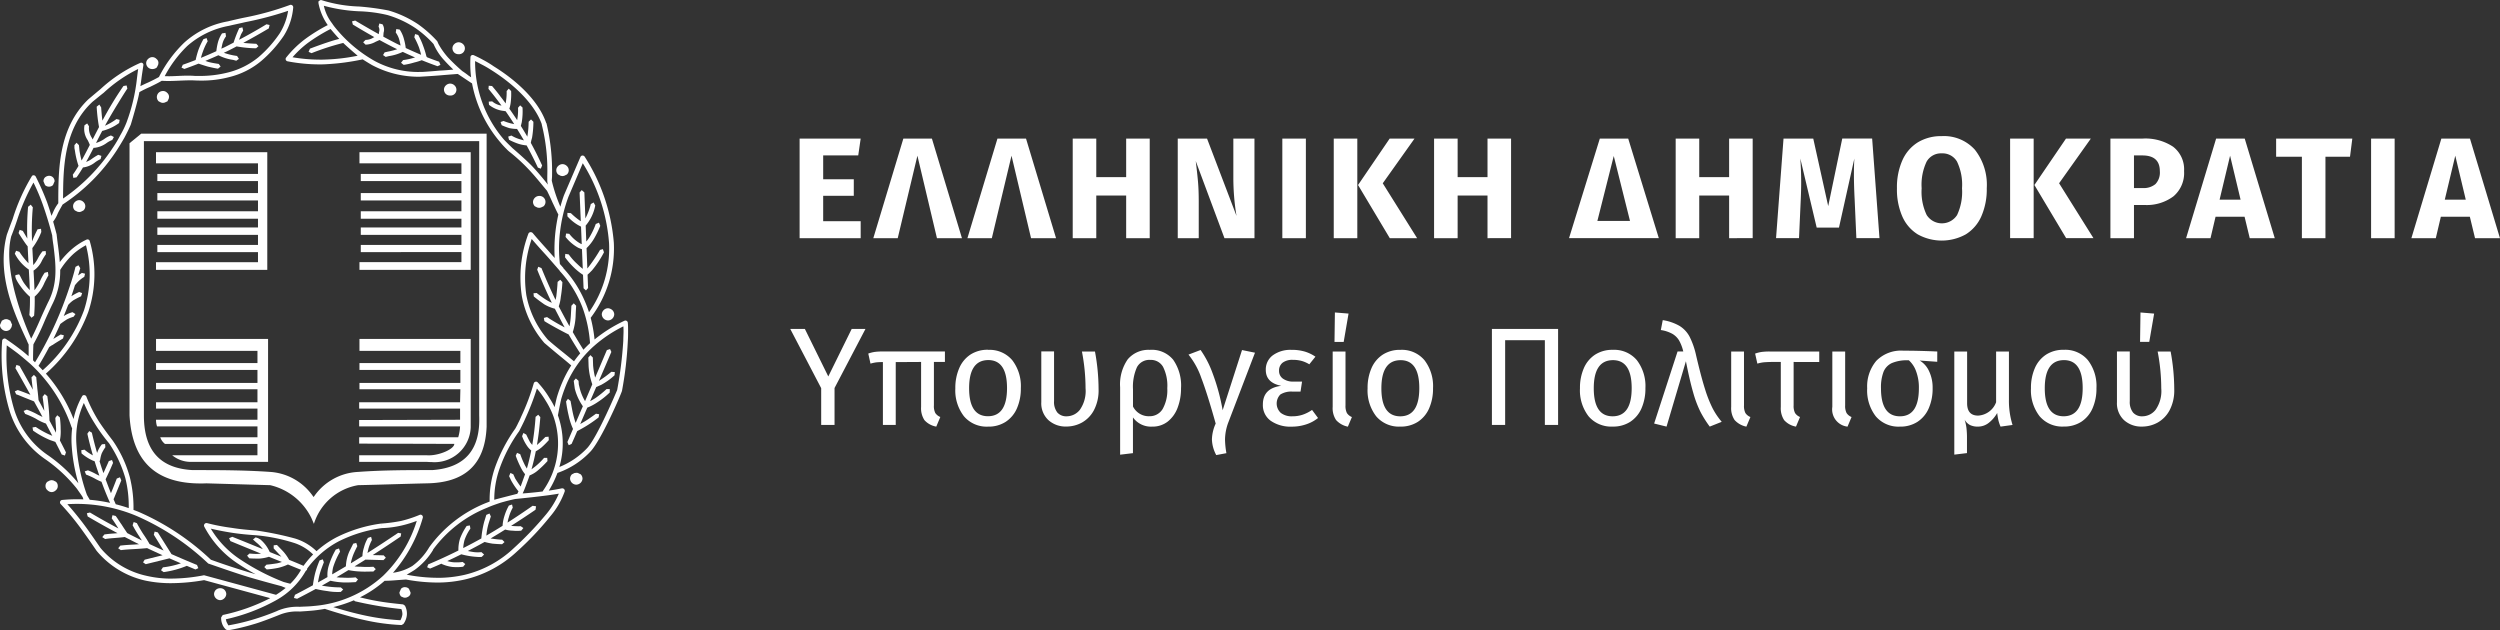 <svg xmlns="http://www.w3.org/2000/svg" xmlns:xlink="http://www.w3.org/1999/xlink" width="262" height="66.062" viewBox="0 0 262 66.062">
  <rect x="0" y="0" width="262" height="66.062" fill="#333333" stroke="none"/>
  <defs>
    <clipPath id="clip-path">
      <rect id="Rectangle_255" data-name="Rectangle 255" width="262" height="66.062" transform="translate(0 -5)" fill="none"/>
    </clipPath>
  </defs>
  <g id="Group_320" data-name="Group 320" transform="translate(0 5)" clip-path="url(#clip-path)">
    <path id="Path_10691" data-name="Path 10691" d="M31.832,12.183a.643.643,0,0,0-.443.195.593.593,0,0,0-.2.445.647.647,0,0,0,.2.443.624.624,0,0,0,.443.168.7.7,0,0,0,.473-.168l.14-.284.027-.159a.513.513,0,0,0-.2-.445.6.6,0,0,0-.444-.195" transform="translate(-15.87 -11.198)" fill="#fff"/>
    <path id="Path_10692" data-name="Path 10692" d="M9.852,37.5a.707.707,0,0,0-.416.167.573.573,0,0,0-.164.417l.164.388a.571.571,0,0,0,.416.167.577.577,0,0,0,.42-.167l.165-.388a.568.568,0,0,0-.585-.584" transform="translate(-4.717 -24.078)" fill="#fff"/>
    <path id="Path_10693" data-name="Path 10693" d="M34.093,19.42A.629.629,0,0,0,33.65,20.5l.265.133.179.031.175-.029.3-.135.138-.284.028-.161a.547.547,0,0,0-.195-.446.6.6,0,0,0-.445-.193" transform="translate(-17.021 -14.88)" fill="#fff"/>
    <path id="Path_10694" data-name="Path 10694" d="M16.234,42.7a.652.652,0,0,0-.445.194.6.6,0,0,0,0,.889l.266.134.178.033.18-.033.263-.134a.6.6,0,0,0,0-.889.643.643,0,0,0-.444-.194" transform="translate(-7.934 -26.726)" fill="#fff"/>
    <path id="Path_10695" data-name="Path 10695" d="M.64,68.077l-.179.03-.266.133L0,68.685a.554.554,0,0,0,.195.446.651.651,0,0,0,.446.193.65.65,0,0,0,.442-.193l-.012-.013a.617.617,0,0,0,.179-.433h.027l-.194-.445-.265-.133Z" transform="translate(0 -39.635)" fill="#fff"/>
    <path id="Path_10696" data-name="Path 10696" d="M10.359,102.433l-.181.031-.263.134a.553.553,0,0,0-.2.445.546.546,0,0,0,.2.444.643.643,0,0,0,.444.2.65.65,0,0,0,.444-.2.55.55,0,0,0,.195-.444.557.557,0,0,0-.195-.445l-.265-.134Z" transform="translate(-4.945 -57.114)" fill="#fff"/>
    <path id="Path_10697" data-name="Path 10697" d="M95.355,17.835a.655.655,0,0,0-.446.194.6.6,0,0,0-.193.446.656.656,0,0,0,.193.444.64.64,0,0,0,.446.167.611.611,0,0,0,.471-1.056.663.663,0,0,0-.471-.194" transform="translate(-48.188 -14.074)" fill="#fff"/>
    <path id="Path_10698" data-name="Path 10698" d="M97.161,9.018a.664.664,0,0,0-.444.194.6.6,0,0,0-.194.446.655.655,0,0,0,.194.444.639.639,0,0,0,.444.166.617.617,0,0,0,.667-.61.6.6,0,0,0-.194-.446.678.678,0,0,0-.473-.194" transform="translate(-49.107 -9.588)" fill="#fff"/>
    <path id="Path_10699" data-name="Path 10699" d="M119.315,35.013a.658.658,0,0,0-.445.2.6.6,0,0,0,0,.886l.265.138.18.031.185-.029.286-.14a.6.6,0,0,0,0-.886.665.665,0,0,0-.471-.2" transform="translate(-60.377 -22.813)" fill="#fff"/>
    <path id="Path_10700" data-name="Path 10700" d="M114.344,41.8a.644.644,0,0,0-.444.193.654.654,0,0,0-.193.446.665.665,0,0,0,.193.445l.265.133.179.031.188-.029.284-.135a.626.626,0,0,0-.468-1.084" transform="translate(-57.849 -26.265)" fill="#fff"/>
    <path id="Path_10701" data-name="Path 10701" d="M129.06,65.757h-.027a.649.649,0,0,0-.445.195.66.66,0,0,0-.2.444.671.671,0,0,0,.64.641h.027a.67.67,0,0,0,.639-.641.644.644,0,0,0-.2-.444.777.777,0,0,0-.444-.195" transform="translate(-65.321 -38.454)" fill="#fff"/>
    <path id="Path_10702" data-name="Path 10702" d="M122.315,100.861l-.241.028-.266.136a.647.647,0,0,0-.194.444.667.667,0,0,0,.639.639.685.685,0,0,0,.473-.2.662.662,0,0,0,.194-.443.651.651,0,0,0-.194-.444l-.3-.144Z" transform="translate(-61.872 -56.314)" fill="#fff"/>
    <path id="Path_10703" data-name="Path 10703" d="M85.8,125.262a.558.558,0,0,0-.415.168l-.168.387a.69.69,0,0,0,.168.417l.255.113.159.026.181-.031.123-.062h.011l.1-.07a.455.455,0,0,0,.169-.389l-.169-.387a.558.558,0,0,0-.415-.168" transform="translate(-43.357 -68.728)" fill="#fff"/>
    <path id="Path_10704" data-name="Path 10704" d="M46.3,125.491a.637.637,0,0,0-.444.167.656.656,0,0,0-.194.444.669.669,0,0,0,.638.639.638.638,0,0,0,.445-.2.648.648,0,0,0,.2-.442.657.657,0,0,0-.195-.444.633.633,0,0,0-.445-.167" transform="translate(-23.231 -68.845)" fill="#fff"/>
    <path id="Path_10705" data-name="Path 10705" d="M47.623,5.179c-.975.594-1.926,1.128-2.872,1.627.06-.184.133-.378.206-.573l.112-.2.11-.2L45.1,5.5l-.331.081a13.369,13.369,0,0,0-.593,1.521c-.314.162-.624.323-.933.479l-.35.157.1-.466a2.277,2.277,0,0,1,.389-.83l-.056-.364-.361.057a3.221,3.221,0,0,0-.444,1A6.574,6.574,0,0,0,42.368,8c-.537.246-1.074.476-1.614.7a5.7,5.7,0,0,1,.207-.658,5.893,5.893,0,0,1,.5-1.082l-.113-.334-.331.111a7.861,7.861,0,0,0-.529,1.137A9.31,9.31,0,0,0,40.2,8.922c-.446.174-.893.342-1.346.5l-.138.3.3.139c.5-.176,1-.365,1.49-.558.327.114.641.212.953.307.361.084.72.17,1.083.223l.275-.223-.193-.274c-.363-.059-.72-.112-1.054-.2l-.358-.118q.685-.286,1.37-.593a4.828,4.828,0,0,0,1.541.485L44.457,9l.277-.195L44.541,8.5l-.335-.054a6.78,6.78,0,0,1-1.053-.278l.3-.139c.348-.172.7-.35,1.04-.532a12.533,12.533,0,0,0,2.04.2l.251-.222-.223-.251c-.053,0-.951-.04-1.367-.1.882-.473,1.767-.977,2.672-1.512l.084-.36Z" transform="translate(-19.696 -7.635)" fill="#fff"/>
    <path id="Path_10706" data-name="Path 10706" d="M4.83,43.66l-.277.224a25.959,25.959,0,0,0-.079,3.328L4,46.409,3.67,46.3l-.114.334c.055.085.712,1.13.953,1.393.026.591.057,1.185.089,1.777a7.968,7.968,0,0,1-.955-1.2L3.3,48.49l-.139.305A4.56,4.56,0,0,0,4.63,50.463c.044.739.085,1.459.1,2.148a6.406,6.406,0,0,1-.542-.65c-.279-.361-.473-.916-.587-1l-.36.083c-.111.194.168.7.557,1.222a6.141,6.141,0,0,0,.95,1.047,18.878,18.878,0,0,1-.061,1.922l.221.28.278-.222a19.282,19.282,0,0,0,.06-2,3.923,3.923,0,0,0,1.023-1.444s.28-.558.415-.777l-.056-.359-.335.081a4.825,4.825,0,0,0-.469.837,5.829,5.829,0,0,1-.6,1c-.022-.662-.058-1.352-.1-2.059a2.445,2.445,0,0,0,.885-1.051,5.922,5.922,0,0,1,.417-.669l-.028-.331-.333.027a3.927,3.927,0,0,0-.471.722,3.087,3.087,0,0,1-.5.722C5.066,49.4,5.029,48.8,5,48.209a6.8,6.8,0,0,0,.939-1.688l-.029-.334-.361.056a12.442,12.442,0,0,0-.579,1.271,26.486,26.486,0,0,1,.08-3.576Z" transform="translate(-1.61 -27.212)" fill="#fff"/>
    <path id="Path_10707" data-name="Path 10707" d="M21.174,18.233l-.332.055a36.663,36.663,0,0,0-2.2,3.627c-.056-.278-.134-1.323-.134-1.379l-.191-.3-.28.221a17.034,17.034,0,0,0,.246,2.135c-.233.443-.454.876-.671,1.3l-.074-.159a1.861,1.861,0,0,1-.306-1.221l-.193-.3-.279.193a2.09,2.09,0,0,0,.333,1.556,5.471,5.471,0,0,1,.226.5c-.3.589-.59,1.142-.863,1.639a10,10,0,0,1-.224-1.056l-.028-.309-.026-.221v-.028l-.251-.25-.223.25v.3l.056.3a8.753,8.753,0,0,0,.374,1.574,10.417,10.417,0,0,1-.6.925l.056.334.334-.055a12.01,12.01,0,0,0,.676-1.038,2.487,2.487,0,0,0,1.211-.49,3.262,3.262,0,0,1,.639-.389l.083-.335L18.2,25.5a6.99,6.99,0,0,0-.665.419,2.33,2.33,0,0,1-.606.328q.382-.68.785-1.479H17.8a2.61,2.61,0,0,0,1.262-.491,2.583,2.583,0,0,1,.609-.331l.168-.309-.306-.165a2.531,2.531,0,0,0-.723.388,3.386,3.386,0,0,1-.836.4v-.009c.2-.407.42-.827.641-1.254a5.05,5.05,0,0,0,1.773-.829l.054-.333-.333-.083a6.231,6.231,0,0,1-1.2.7c.687-1.3,2.316-3.888,2.344-3.888Z" transform="translate(-7.905 -14.276)" fill="#fff"/>
    <path id="Path_10708" data-name="Path 10708" d="M75.437,4.382l-.335.085.084.333c.757.461,1.511.9,2.254,1.321l-.089.039a1.539,1.539,0,0,1-.833.251l-.249.248.249.249a2.254,2.254,0,0,0,1.056-.3l.41-.186c.541.3,1.083.583,1.615.851l.239.112a6.86,6.86,0,0,1-.958.249l-.362.083L78.351,8l.277.194.335-.084a5.084,5.084,0,0,0,1.454-.444c.429.2.861.4,1.293.584l-.2.055a6.884,6.884,0,0,1-1.054.222l-.22.28.277.222a7.32,7.32,0,0,0,1.11-.251,6.079,6.079,0,0,0,.787-.24c.545.224,1.1.435,1.657.63l.3-.139-.137-.333c-.426-.141-.845-.3-1.264-.466l-.069-.09a8.708,8.708,0,0,0-.334-1.083,7.189,7.189,0,0,0-.526-1.164L81.711,5.8l-.084.333a9.1,9.1,0,0,1,.5,1.083c.081.245.156.5.214.757-.536-.224-1.076-.461-1.611-.713a5.868,5.868,0,0,0-.186-.93,3.2,3.2,0,0,0-.445-1l-.359-.057-.058.361a2.314,2.314,0,0,1,.391.832c.048.18.084.36.114.535l-.365-.172c-.48-.242-.96-.5-1.442-.759l.027-.407a1.05,1.05,0,0,0-.112-.889l-.333-.081-.082.33a.68.68,0,0,1,.054.557l-.031.228q-1.214-.677-2.467-1.424" transform="translate(-38.209 -7.229)" fill="#fff"/>
    <path id="Path_10709" data-name="Path 10709" d="M104.237,18.291l-.029.332c.305.36.613.749.888,1.112.16.2.321.422.479.636a1.9,1.9,0,0,1-.978-.443l-.361.028.027.332a2.915,2.915,0,0,0,1.527.64l.217.034c.312.449.616.9.9,1.353l-.37-.083a5.7,5.7,0,0,1-.751-.25l-.307.112.113.331a6.533,6.533,0,0,0,.8.307,4.142,4.142,0,0,0,.767.088h.047c.247.4.488.8.717,1.2L107.5,23.9a3.64,3.64,0,0,1-.889-.39l-.334.113.083.331a7.3,7.3,0,0,0,.972.418,4.082,4.082,0,0,0,.876.174c.421.772.82,1.545,1.179,2.325l.306.111.14-.334q-.544-1.2-1.186-2.37l.046-.239.084-.305a10.273,10.273,0,0,0,.14-1.666l-.25-.248-.25.248a9.752,9.752,0,0,1-.137,1.561c-.216-.378-.444-.752-.678-1.126l.094-.38a7.056,7.056,0,0,0,.081-1.552l-.248-.223-.222.25a5.7,5.7,0,0,1-.092,1.3q-.395-.6-.817-1.2a3.643,3.643,0,0,0,.159-.822,6.469,6.469,0,0,0,.026-1.027l-.248-.252-.222.252a5.522,5.522,0,0,1-.056.973l-.046.324c-.17-.237-.345-.471-.538-.714-.278-.39-.582-.749-.887-1.11Z" transform="translate(-53.017 -14.306)" fill="#fff"/>
    <path id="Path_10710" data-name="Path 10710" d="M122.29,40.553l-.221.25.125,3.015a7.5,7.5,0,0,1-1.04-.849l-.363-.028V43.3a4.623,4.623,0,0,0,1.11.915l.318.169.074,1.834-.139-.059a3.9,3.9,0,0,1-1.167-1.024l-.334-.031-.056.359A4.442,4.442,0,0,0,121.93,46.6l.278.113.109.036.085,2.058a6.37,6.37,0,0,1-.582-.513,6.2,6.2,0,0,1-.889-1l-.363-.055-.026.359a8.366,8.366,0,0,0,.917,1.055,6.028,6.028,0,0,0,.968.78l.059,1.414.249.222.223-.249-.055-1.4.193-.179.278-.28a10.436,10.436,0,0,0,1.249-1.885l-.113-.334-.3.083a16.393,16.393,0,0,1-1.33,1.948l-.082-2.137a4.593,4.593,0,0,0,.775-.977,10.392,10.392,0,0,0,.665-1.36l-.14-.332-.334.138a7.9,7.9,0,0,1-.609,1.3,3.4,3.4,0,0,1-.385.54l-.064-1.669a4.568,4.568,0,0,0,1-2.092v-.027l-.169-.306-.3.166v.03a6.874,6.874,0,0,1-.562,1.479l-.106-2.729Z" transform="translate(-61.327 -25.632)" fill="#fff"/>
    <path id="Path_10711" data-name="Path 10711" d="M125.374,74.461l-.332.11c-.392.916-.8,1.886-1.23,2.884a7.8,7.8,0,0,1-.214-1.273l-.029-.831-.251-.251-.221.251.027.86a7.119,7.119,0,0,0,.389,1.945l-.758,1.767a4.981,4.981,0,0,1-.573-1.41l-.085-.36-.025-.362-.28-.248-.221.248v.03l.057.416.054.39a5.643,5.643,0,0,0,.843,1.83c-.132.3-.636,1.468-.756,1.746a8.448,8.448,0,0,1-.252-.856c-.111-.471-.194-.972-.281-1.444l-.276-.223-.195.277a14.785,14.785,0,0,0,.277,1.5,6.809,6.809,0,0,0,.452,1.379c-.2.456-.389.914-.591,1.37l.139.334.305-.14q.3-.668.587-1.337c.341-.183.684-.369,1.053-.6a13.66,13.66,0,0,0,1.19-.835l.058-.332-.334-.056c-.418.3-.805.58-1.166.8-.169.1-.328.192-.485.282.106-.251.6-1.4.739-1.717a5.514,5.514,0,0,0,1.106-.591,8.077,8.077,0,0,0,1.249-1v-.359h-.334a10.454,10.454,0,0,1-1.166.944c-.186.12-.372.227-.56.326q.321-.735.644-1.482l.528-.232a6.789,6.789,0,0,0,1.389-1l.028-.333-.362-.03a11.962,11.962,0,0,1-1.306.954c.421-.973.853-1.973,1.306-3.037Z" transform="translate(-61.441 -42.883)" fill="#fff"/>
    <path id="Path_10712" data-name="Path 10712" d="M42.155,65a23.635,23.635,0,0,1-3.819-.518c-1.071-.232-2.143-.527-3.216-.859a13.966,13.966,0,0,0,2.16-.711l.111.1c.835.195,1.665.362,2.5.5.76.133,1.57.236,2.361.317a1.4,1.4,0,0,1,.11.572,1.892,1.892,0,0,1-.206.6M30.612,61.176c-.231-.057-.459-.121-.69-.183a23.373,23.373,0,0,1-4.44-2.29,10,10,0,0,1-3.2-3.3c.7.162,1.4.3,2.117.414.853.136,1.7.217,2.582.275h0a18.7,18.7,0,0,1,3.942.778,5.1,5.1,0,0,1,2.083,1.236A9.506,9.506,0,0,0,32,59.3c-.5-.216-1.006-.426-1.508-.628a4.543,4.543,0,0,0-.813-1.081l-.466-.48-.341.039,0,.324h0l.812.87q-.612-.244-1.225-.493a3.664,3.664,0,0,0-.978-1.314l-.25-.141-.249-.081-.279.223.334.3a3.946,3.946,0,0,1,.7.714c-1.027-.418-2.073-.846-3.2-1.294L24.2,56.4l.139.307c1.012.421,2.1.863,3.213,1.315l-.215.018c-.09.009-.181.012-.275.012-.227,0-.469-.021-.724-.041l-.25.223.222.277c.362.029.722.029,1.055.029a4.112,4.112,0,0,0,1.009-.191c.449.182.9.364,1.361.544a4.662,4.662,0,0,1-.509.144c-.363.057-.751.112-1.112.139l-.223.251.25.251a9.121,9.121,0,0,0,1.2-.165,5.173,5.173,0,0,0,1.028-.356c.455.193.913.376,1.37.559a6.438,6.438,0,0,1-1.126,1.463m9.543-6.065-.043-.239.039.169ZM24.118,65.535l-.191-.363L23.86,64.9a19.356,19.356,0,0,0,5.232-1.975,8.068,8.068,0,0,0,3.133-3.073l.142-.145.016-.12A9.754,9.754,0,0,1,35.751,56.7,14.254,14.254,0,0,1,40.2,55.346h0a10.612,10.612,0,0,0,2.109-.278,12.042,12.042,0,0,0,1.559-.479,13.53,13.53,0,0,1-3.528,5.756,12.255,12.255,0,0,1-7.3,3.164c-.5.056-1,.056-1.443.084a5.3,5.3,0,0,0-2.332.418v.007a26.01,26.01,0,0,1-2.642.938,22.226,22.226,0,0,1-2.5.583m-5.944-4.9a11.324,11.324,0,0,1-2.659-.3,8.678,8.678,0,0,1-4.8-2.915h0c-.637-.918-1.252-1.832-1.888-2.666-.532-.689-1.059-1.339-1.585-1.919q.51-.031,1.015-.032a16.173,16.173,0,0,1,6.289,1.285,25.915,25.915,0,0,1,7.465,4.968c.029,0,2.919,1.027,4.333,1.446,1.109.326,2.215.629,3.322.921l.458.187a8.924,8.924,0,0,1-1.01.722l-7.546-2.052a18.027,18.027,0,0,1-3.392.352m27.844-.084a17.155,17.155,0,0,1-3.213-.324s.526-.3.832-.5a7.1,7.1,0,0,0,1.942-2.109l-.017-.011a13.06,13.06,0,0,1,5.68-4.4c.446-.2.918-.361,1.416-.529.473-.136,1-.277,1.529-.385,0,0,3.2-.309,4.565-.561a8.888,8.888,0,0,1-1.289,2.116,35.2,35.2,0,0,1-3.445,3.608,11.308,11.308,0,0,1-5.106,2.776,12.647,12.647,0,0,1-2.895.324M11.724,52.7A16.561,16.561,0,0,0,9.6,52.377c-.1-.171-.2-.34-.3-.516a19.5,19.5,0,0,1-1.112-5.483,8.834,8.834,0,0,1,.791-4.149A14.772,14.772,0,0,0,10.1,44.35a17.576,17.576,0,0,0,1.524,2.109,12.973,12.973,0,0,1,1.7,3.638,12.2,12.2,0,0,1,.359,3.155c-.451-.158-.9-.289-1.36-.406-.081-.176-.154-.357-.234-.533.03-.059.042-.079.042-.079a.355.355,0,0,1-.015.047c-.009.023-.02.047-.02.047v-.007c.277-.668.554-1.363.807-1.974l-.14-.33-.334.138c-.21.547-.406,1.044-.61,1.533q-.293-.724-.56-1.456c.112-.239.225-.469.337-.716.167-.334.3-.692.445-1l-.111-.307-.334.111c-.14.333-.3.667-.445,1l-.121.262-.154-.454c-.091-.269-.172-.532-.254-.8l.058-.093a3.621,3.621,0,0,1,.164-.7,4.286,4.286,0,0,1,.391-.664l-.028-.336-.331.027a2.716,2.716,0,0,0-.472.808l-.036.1c-.206-.712-.391-1.421-.55-2.128l-.278-.164-.194.276c.166.757.364,1.518.58,2.27a5.376,5.376,0,0,1-.885-.6l-.332.059.027.331a4.967,4.967,0,0,0,1.164.749l.207.076c.094.309.192.617.3.926.062.2.133.392.2.592l-.311-.151a6.385,6.385,0,0,0-.891-.417l-.332.11.136.336a7.865,7.865,0,0,1,.865.389,5.9,5.9,0,0,0,.757.368q.4,1.108.891,2.2m40.268-.31a9.8,9.8,0,0,1,.56-3.282,15.572,15.572,0,0,1,2.05-3.915s.555-1.086.636-1.307a25.877,25.877,0,0,0,1.222-3.158,8.883,8.883,0,0,1,.916,1.271,8.465,8.465,0,0,1,.805,1.612A8.57,8.57,0,0,1,57.1,51.432l-.035.075q-1.054.131-2.1.207.15-.321.272-.644c.14-.362.447-1.2.458-1.246a3,3,0,0,0,.874-.532,10.278,10.278,0,0,0,1-.971l-.027-.334h-.334a7.047,7.047,0,0,1-.945.917l-.371.281c.174-.616.323-1.243.449-1.889a3.769,3.769,0,0,0,.589-.393,9.354,9.354,0,0,0,.778-.778l-.027-.362-.335.031c-.277.276-.53.529-.751.723l-.134.119q.246-1.428.355-2.924l-.221-.249-.276.222a28.463,28.463,0,0,1-.348,2.944l-.209-.252q-.207-.378-.418-.833l-.3-.169-.139.336a4.275,4.275,0,0,0,.473.945,2.28,2.28,0,0,0,.486.556c-.126.642-.276,1.275-.457,1.889l-.169-.278a9.28,9.28,0,0,1-.526-1.223l-.334-.14-.14.3a10.266,10.266,0,0,0,.556,1.279,3.384,3.384,0,0,0,.425.658l-.466,1.291c-.21-.281-.4-.567-.569-.839l-.2-.446-.3-.138-.139.334.221.469a7.516,7.516,0,0,0,.764,1.125l-.126.258c-.018,0-2.241.568-2.414.628M8.408,50.651a15.51,15.51,0,0,0-3.275-3,9.009,9.009,0,0,1-3.443-4.69A19.6,19.6,0,0,1,.9,36.194c.378.262.741.53,1.1.8.472.364.916.751,1.334,1.11a16.081,16.081,0,0,1,4.357,6.664l.059.109A10.81,10.81,0,0,0,7.687,46.4a17.918,17.918,0,0,0,.721,4.246m50.4-1.7a8.743,8.743,0,0,0-.149-5.418c.007-.015.218-1.182.354-1.738a15.284,15.284,0,0,1,.556-1.554,11.394,11.394,0,0,1,2.787-3.9l.167-.145a13.97,13.97,0,0,1,3-1.991c.007.166.015.33.015.509,0,.306-.026.637-.026,1a42.633,42.633,0,0,1-.64,5.16s-2.06,4.919-3.137,6.082a8.168,8.168,0,0,1-2.927,1.991M3.864,37.971l-.2-.2c-.019-.016,0-1.221.029-1.685a23.949,23.949,0,0,0,1.166-2.42c.245-.579.778-1.7.778-1.7A7.677,7.677,0,0,0,6.5,28.273l.028-.028a8.181,8.181,0,0,1,1.362-1.638A6.813,6.813,0,0,1,9.2,25.7a12.142,12.142,0,0,1-.209,6.827A15.636,15.636,0,0,1,4.667,38.8l-.438-.462c.381-.619.756-1.281,1.12-1.974h.008c.3-.2.3-.2.332-.2.361-.25.748-.473,1.109-.694l.084-.334-.333-.081c-.277.164-.525.317-.77.464q.376-.753.732-1.564c.246-.188.486-.35.7-.486a4.163,4.163,0,0,1,.694-.276l.194-.277-.306-.2a3.292,3.292,0,0,0-.8.333l-.123.072c.159-.38.315-.774.471-1.174l.013-.009a2.923,2.923,0,0,1,.528-.47c.25-.14.5-.279.806-.417l.109-.334L8.489,30.6a4.847,4.847,0,0,0-.82.449c.136-.4.263-.792.384-1.183l.051-.042a3.091,3.091,0,0,1,.417-.445,3.322,3.322,0,0,1,.5-.361l.085-.334L8.773,28.6l-.4.267c.08-.255.157-.515.23-.766L8.408,27.8l-.305.167c-.14.582-.306,1.139-.473,1.667-.192.555-.36,1.083-.556,1.61a37.538,37.538,0,0,1-3.211,6.724m56.486-.1c-.462-.383-.939-.78-1.417-1.157-.439-.357-.876-.714-1.313-1.1A9.952,9.952,0,0,1,55.35,30.93a12.46,12.46,0,0,1,.563-5.887c.423.5.87,1,1.327,1.5.4.437.783.88,1.164,1.318l.089.1.357.412V28.4a12.009,12.009,0,0,1,2.388,3.832,13.7,13.7,0,0,1,.789,3.733c-.246.222-.473.452-.694.687q-.58-.92-1.116-1.847a6.321,6.321,0,0,0,.3-1.687c0-.191.054-1.052.054-1.079l-.25-.251-.248.251-.056,1.028a8.925,8.925,0,0,1-.143,1.129c-.314-.549-1.055-1.945-1.125-2.091a4.219,4.219,0,0,0,.214-.982,13.273,13.273,0,0,0,.167-1.556l-.223-.25-.278.223c-.028.526-.082,1.055-.138,1.527l-.077.369c-.531-1.1-1.02-2.216-1.479-3.341l-.334-.139-.111.308c.47,1.172.974,2.327,1.534,3.468a4,4,0,0,1-.534-.276,10.5,10.5,0,0,1-1.053-.75l-.335.027.03.334c.358.3.748.583,1.109.834a4.254,4.254,0,0,0,1.1.453c.07.136.745,1.447,1.028,1.956A19.631,19.631,0,0,1,57.52,33.23l-.334.088.056.333c.445.3,2.108,1.206,2.536,1.394q.581.994,1.219,1.986c-.229.27-.446.545-.647.83M1.385,24.724c.222-.555.417-1.112.583-1.61A21.825,21.825,0,0,1,3.7,19.133a21.106,21.106,0,0,1,.96,2.261c.332.942.666,2,1,3.276h0c.028.375.082.729.136,1.08.251,2.054.474,3.943-.584,5.968,0,0-.554,1.168-.8,1.749-.317.726-.635,1.425-.952,2.022-.006-.017-3.148-6.724-2.081-10.768Zm60.532,8c-.07-.224-.146-.446-.235-.667a12.159,12.159,0,0,0-2.46-3.959l.018-.011-.37-.42a14.328,14.328,0,0,1,.011-3.357,15.834,15.834,0,0,1,.885-3.694l1.5-3.51a18.349,18.349,0,0,1,2.752,8.343,11.56,11.56,0,0,1-2.1,7.274M6.8,20.807v-.195c.027-2.968.056-7.16,3.108-9.964.419-.334.78-.639,1.141-.917a15.038,15.038,0,0,1,3.621-2.5c-.048.336-.085.646-.123.952a19.109,19.109,0,0,1-1.112,4.691,9.627,9.627,0,0,1-.637,1.3,12.8,12.8,0,0,1-.778,1.305A19.091,19.091,0,0,1,6.8,20.807m50.822-1.448c-.571-.721-1.14-1.4-1.709-1.991-.662-.689-2-1.831-2-1.831-.029-.03-.666-.639-.917-.918A12.525,12.525,0,0,1,49.982,6.4c.183.091.378.192.595.311a11.687,11.687,0,0,1,1.112.637c2.016,1.271,4.447,3.315,5.288,5.688h-.015a19.663,19.663,0,0,1,.584,5.413v.5a1.913,1.913,0,0,0,.072.411M33.67,6.249A16.967,16.967,0,0,1,30.848,6a10.556,10.556,0,0,1,1.545-1.455,17.747,17.747,0,0,1,2.442-1.507c.037.047.624.739.911,1.038C34.658,4.333,32.673,5.1,32.673,5.1l-.142.333.307.14A26.036,26.036,0,0,1,36.161,4.5c.4.392,1.446,1.29,1.512,1.34a19.959,19.959,0,0,1-3.39.4c-.2.009-.409.013-.614.013M17.841,7.988c-.129,0-.256,0-.387-.008a12.563,12.563,0,0,1,2.365-3.162,9.073,9.073,0,0,1,4.357-2.109c.583-.14,1.139-.249,1.723-.388a35.273,35.273,0,0,0,4.487-1.188,6.313,6.313,0,0,1-.877,2.355A12.413,12.413,0,0,1,27.26,6.012,8.159,8.159,0,0,1,24.2,7.566a11.936,11.936,0,0,1-3.176.393h-.377c-.27-.024-.531-.031-.785-.031-.346,0-.682.015-1.019.031s-.668.032-1.006.032M44.1,7.544A9.646,9.646,0,0,1,39.473,6.4a14.438,14.438,0,0,1-4.166-3.523,4.674,4.674,0,0,1-.315-.434A4.568,4.568,0,0,1,34.129.605a16.68,16.68,0,0,0,3.649.576,14.749,14.749,0,0,1,3,.39A10.652,10.652,0,0,1,43.75,2.959a11.012,11.012,0,0,1,1.878,1.656A6.082,6.082,0,0,0,46.8,6.373c.3.337.626.654.9.921-.486.044-.968.084-1.433.105-.638.057-1.275.111-1.831.14h-.342M33.8,0l-.219.119L33.56.293a5.9,5.9,0,0,0,.979,2.335,17.437,17.437,0,0,0-2.45,1.525A11.186,11.186,0,0,0,30.174,6.04a.243.243,0,0,0,.165.387,17.727,17.727,0,0,0,3.3.321c.224,0,.448,0,.673-.015A23.985,23.985,0,0,0,38.2,6.22c.048.032.719.457,1.024.624a10.451,10.451,0,0,0,4.887,1.2h.024s1.558-.09,2.169-.145,1.841-.146,1.857-.149,1.239.833,1.5.99a13.28,13.28,0,0,0,2.972,6.183,8.271,8.271,0,0,0,.638.693,2.428,2.428,0,0,0,.332.307A18.576,18.576,0,0,1,55.546,17.7c.662.686,1.289,1.48,1.976,2.3h0c.194.39.387.8.584,1.247.215.44.41.88.6,1.236a16.929,16.929,0,0,0-.3,1.765,16.739,16.739,0,0,0-.084,2.788q-.358-.4-.723-.817c-.526-.584-1.083-1.2-1.582-1.8a.3.3,0,0,0-.209-.089.257.257,0,0,0-.235.145,13.031,13.031,0,0,0-.694,6.552A10.431,10.431,0,0,0,57.24,35.94s.915.778,1.387,1.167.961.781,1.43,1.193a11.77,11.77,0,0,0-.93,1.749,13.7,13.7,0,0,0-.582,1.607c-.085.339-.159.676-.231,1.015a7.52,7.52,0,0,0-.521-.928,9.61,9.61,0,0,0-1.248-1.669A.217.217,0,0,0,56.374,40a.249.249,0,0,0-.242.163A23.556,23.556,0,0,1,54.8,43.686a6.354,6.354,0,0,1-.3.637c-.08.19-.3.585-.3.585a16.6,16.6,0,0,0-2.11,4.023,10.318,10.318,0,0,0-.585,3.634l-.444.172a13.607,13.607,0,0,0-5.883,4.608A6.513,6.513,0,0,1,43.4,59.316a5.2,5.2,0,0,1-2.026.712A15.038,15.038,0,0,0,44.5,54.262a.256.256,0,0,0-.237-.325.237.237,0,0,0-.094.021,12.621,12.621,0,0,1-1.945.637,16.886,16.886,0,0,1-2.084.277h-.025A14.9,14.9,0,0,0,35.5,56.288a10.175,10.175,0,0,0-2.136,1.477,5.533,5.533,0,0,0-2.28-1.336,33.342,33.342,0,0,0-4.052-.834c-.86-.056-1.721-.14-2.582-.279a21.255,21.255,0,0,1-2.581-.5.23.23,0,0,0-.04,0,.259.259,0,0,0-.238.36A10.469,10.469,0,0,0,25.2,59.12a19.813,19.813,0,0,0,1.788,1.06c-.17-.049-.339-.1-.511-.144-1.4-.413-2.808-.88-4.186-1.377a26.217,26.217,0,0,0-7.556-5.008c-.184-.077-.371-.143-.555-.214a13.131,13.131,0,0,0-.389-3.451,12.549,12.549,0,0,0-1.775-3.8s-1.03-1.333-1.5-2.085a15.422,15.422,0,0,1-1.279-2.553A.272.272,0,0,0,9,41.407a.217.217,0,0,0-.2.113,8.387,8.387,0,0,0-.9,2.394A15.915,15.915,0,0,0,5,39.157a16.007,16.007,0,0,0,4.441-6.464A12.451,12.451,0,0,0,9.6,25.278a.235.235,0,0,0-.238-.188.223.223,0,0,0-.1.021,6.794,6.794,0,0,0-1.694,1.138,8.527,8.527,0,0,0-1.113,1.223c-.04-.585-.114-1.174-.191-1.774-.056-.391-.139-1.14-.139-1.14-.122-.476-.243-.916-.363-1.332a3.645,3.645,0,0,0,.474-.834c.111-.251.5-.919.515-.955a19.51,19.51,0,0,0,5.674-5.679c.28-.443.555-.889.807-1.333.251-.471.471-.917.665-1.362,0,0,.733-2.4.9-3.408A11.868,11.868,0,0,1,15.93,9.1c.387-.195.8-.386,1.212-.634.237.017.468.023.695.023.346,0,.688-.015,1.037-.03.413-.019.812-.039,1.226-.039.171,0,.345,0,.524.011.208.009.417.014.623.014a11.2,11.2,0,0,0,3.1-.4A8.213,8.213,0,0,0,27.59,6.373a13.176,13.176,0,0,0,2.331-2.609,6.583,6.583,0,0,0,1-3A.258.258,0,0,0,30.59.515a30.377,30.377,0,0,1-4.8,1.333c-.556.112-1.14.251-1.721.392h0a9.208,9.208,0,0,0-4.554,2.214A13.325,13.325,0,0,0,16.85,8.069c-.372.208-.745.395-1.14.58-.263.112-.533.243-.806.378.039-.263.077-.528.111-.793.055-.445.14-.946.2-1.389a.222.222,0,0,0-.228-.274.243.243,0,0,0-.106.025,15.248,15.248,0,0,0-4.165,2.748C10.35,9.649,9.458,10.4,9.458,10.4V10.4C6.386,13.34,6.326,17.6,6.3,20.613V21.3a4.315,4.315,0,0,0-.526.9l-.185.419c-.152-.491-.3-.95-.453-1.392a26.686,26.686,0,0,0-1.2-2.72.256.256,0,0,0-.228-.139.2.2,0,0,0-.188.11,20.341,20.341,0,0,0-2,4.471c-.194.5-.61,1.64-.61,1.64C-.2,28.8,1.69,32.857,2.995,35.661a4.653,4.653,0,0,0,.2.443v.725c0,.128,0,.247-.013.5-.286-.252-.575-.5-.875-.726q-.707-.545-1.5-1.084a.263.263,0,0,0-.14-.043.261.261,0,0,0-.25.239,20.407,20.407,0,0,0,.8,7.411A9.665,9.665,0,0,0,4.85,48.067a15.5,15.5,0,0,1,3.412,3.166c.168.249.334.469.5.72l.092.145.08.235q-.327-.012-.657-.012c-.52,0-1.043.024-1.57.075a.252.252,0,0,0-.165.419A26.993,26.993,0,0,1,8.429,55.06c.639.835,1.888,2.668,1.888,2.668A9.261,9.261,0,0,0,15.4,60.841a12.877,12.877,0,0,0,2.741.276,20.456,20.456,0,0,0,3.438-.319l6.932,1.887a19.8,19.8,0,0,1-4.974,1.766l-.167.248a1.593,1.593,0,0,0,.082.613,1.474,1.474,0,0,0,.417.664l.194.086a22.321,22.321,0,0,0,2.692-.64c.92-.25,2.75-1,2.75-1a4.861,4.861,0,0,1,2.108-.333c.444-.03.915-.056,1.472-.112.4-.045.783-.1,1.158-.17.026.027,2.673.863,4.006,1.143a21.716,21.716,0,0,0,4.026.554l.194-.112a1.879,1.879,0,0,0,.361-.942,1.748,1.748,0,0,0-.2-.974l-.192-.136c-.808-.085-1.641-.169-2.471-.309-.7-.114-1.375-.259-2.049-.431A11.778,11.778,0,0,0,40.5,60.867c.417,0,.765-.026,1.11-.053.376-.03.751-.054,1.129-.082a18.018,18.018,0,0,0,3.252.318,12.863,12.863,0,0,0,3.032-.347,11.979,11.979,0,0,0,5.329-2.889,31.084,31.084,0,0,0,3.5-3.691,8.383,8.383,0,0,0,1.526-2.636.263.263,0,0,0-.262-.31.247.247,0,0,0-.042,0c-.457.1-.916.173-1.371.241a10.285,10.285,0,0,0,.908-1.853A8.6,8.6,0,0,0,62.1,47.293c1.11-1.223,3.1-5.771,3.275-6.328a37.94,37.94,0,0,0,.612-5.218c.027-.362.027-.695.027-1.028,0-.308,0-.612-.027-.89a.252.252,0,0,0-.332-.223A14.794,14.794,0,0,0,62.5,35.578a14.982,14.982,0,0,0-.406-2.271,12.018,12.018,0,0,0,2.427-7.862,19.628,19.628,0,0,0-3.054-9.022.269.269,0,0,0-.223-.123.237.237,0,0,0-.222.149l-1.721,4c-.148.4-.271.813-.383,1.213a16.387,16.387,0,0,1-.9-2.715c0-.164.028-.331.028-.5a21.906,21.906,0,0,0-.582-5.524l-.029-.028c-.861-2.526-3.387-4.637-5.5-5.943A10.519,10.519,0,0,0,50.8,6.263c-.36-.2-.7-.361-.945-.472a.265.265,0,0,0-.117-.028.233.233,0,0,0-.242.222A11.6,11.6,0,0,0,49.564,8.1L49.3,7.927a7.741,7.741,0,0,0-.66-.475l-.009-.009a20.124,20.124,0,0,1-1.469-1.4A7.725,7.725,0,0,1,46.143,4.61l-.124-.281V4.324l-.042-.044h0a12.266,12.266,0,0,0-1.952-1.728A11.231,11.231,0,0,0,40.916,1.1,27.065,27.065,0,0,0,37.833.683a14.549,14.549,0,0,1-3.94-.667h0Z" transform="translate(-0.191 -5)" fill="#fff"/>
    <path id="Path_10713" data-name="Path 10713" d="M100.037,107.632l-.332.11a5.541,5.541,0,0,0-.473,1.112,4.064,4.064,0,0,0-.188,1.01q-.839.527-1.7,1.025a6.748,6.748,0,0,1,.248-1.314l.222-.694-.14-.306-.333.141-.222.721a10.432,10.432,0,0,0-.3,1.751q-.936.521-1.9,1.01a4.078,4.078,0,0,1,.139-.848,4.863,4.863,0,0,1,.613-1.193l-.056-.333-.334.056a6.169,6.169,0,0,0-.7,1.334,3.914,3.914,0,0,0-.167,1.239c-1.028.513-2.078,1-3.163,1.453l-.112.3.307.141c.4-.166.794-.34,1.186-.514l.063.04a3.738,3.738,0,0,0,1.111.305c.149.012.3.018.459.018a4.435,4.435,0,0,0,.649-.045l.223-.279-.278-.222a3.843,3.843,0,0,1-.611.045c-.141,0-.28,0-.416-.016a3.473,3.473,0,0,1-.586-.121c.5-.231.989-.47,1.474-.709a8.3,8.3,0,0,0,1.868.285q.136,0,.271-.012l.249-.248-.278-.251c-.127.012-.254.02-.384.02a3.258,3.258,0,0,1-.559-.047c-.161-.026-.324-.057-.49-.091.593-.311,1.184-.623,1.765-.95a7.327,7.327,0,0,0,.834.179c.334.028.667.056,1,.056l.253-.223L99,111.318c-.333,0-1.122-.113-1.212-.127.516-.309,1.027-.618,1.53-.935a3.129,3.129,0,0,0,.794.118,4.331,4.331,0,0,0,.434.022c.15,0,.3-.008.455-.022l.223-.278-.28-.193c-.057,0-.132.007-.213.007-.314,0-.739-.031-.794-.04q1.3-.827,2.562-1.692l.053-.359-.359-.054c-.854.6-1.732,1.188-2.625,1.761a2.929,2.929,0,0,1,.128-.541,4.414,4.414,0,0,1,.416-1.024Z" transform="translate(-46.374 -59.759)" fill="#fff"/>
    <path id="Path_10714" data-name="Path 10714" d="M3.333,77.854l-.112.332q.808,1.419,1.577,2.8l-.277-.112c-.359-.14-.72-.279-1.052-.389l-.306.139.14.305c.334.112.692.28,1.054.419.28.116.545.215.819.327.2.36.4.728.6,1.088.1.18.192.361.289.542l-.481-.237a7.422,7.422,0,0,0-1.166-.53l-.334.139.163.308a9.256,9.256,0,0,1,1.114.5A5.221,5.221,0,0,0,6.426,84c.223.431.448.858.667,1.282l-.04-.016a9.4,9.4,0,0,1-1.7-.916l-.335.055.056.332a9.471,9.471,0,0,0,1.806,1l.332.112.2.073c.225.438.451.88.663,1.316l.335.112.112-.333c-.2-.417-.424-.836-.636-1.256a4.6,4.6,0,0,0,.081-1.187,8.991,8.991,0,0,0-.084-1.223l-.276-.223-.2.28c.026.39.056.778.083,1.167l-.015.382c-.219-.423-.451-.848-.679-1.271a23.879,23.879,0,0,0-.222-2.527v-.026L6.3,80.908l-.223.275v.03c.063.434.132.954.177,1.454l-.066-.124c-.175-.332-.36-.664-.539-1,0-.022-.07-.809-.126-1.2-.028-.417-.084-.807-.11-1.2L5.162,78.9l-.251.248v.03c.028.388.082.8.138,1.22l.005.048Q4.366,79.2,3.662,77.957Z" transform="translate(-1.61 -44.609)" fill="#fff"/>
    <path id="Path_10715" data-name="Path 10715" d="M18.867,109.33l-.332.083.084.334q1.556.918,3.131,1.752l-.271.025c-.387.028-.749.054-1.112.111l-.221.278.305.2c.333-.056.694-.084,1.055-.112.324-.028.67-.053,1-.1.5.258,1,.513,1.492.76l-.517.031c-.5.027-1,.055-1.445.112l-.221.279.278.193c.441-.055.942-.084,1.413-.11s.921-.057,1.34-.1c.541.253,1.083.5,1.623.747l-1.879.465-.168.279.279.193,2.487-.614c.4.176.8.352,1.2.524a9.179,9.179,0,0,1-1.884.421l-.2.3.277.2a9.89,9.89,0,0,0,2.427-.658l.907.381.3-.139-.14-.335c-.892-.363-1.787-.746-2.671-1.135l-1.436-2.277-.333-.085-.084.334,1.025,1.654q-.741-.335-1.471-.679a12.27,12.27,0,0,0-.667-1.06c-.25-.387-.473-.777-.665-1.136l-.334-.112-.111.334v.027l.011-.006a12.872,12.872,0,0,0,.682,1.143l.276.434q-.765-.379-1.531-.774c-.166-.247-.358-.524-.6-.908-.221-.3-.416-.636-.611-.887l-.335-.084-.082.334c.223.305.417.611.611.915l.09.145c-1-.532-2-1.084-2.979-1.671" transform="translate(-9.43 -60.623)" fill="#fff"/>
    <path id="Path_10716" data-name="Path 10716" d="M73.638,113.677q-1.609,1.09-3.216,2.109l.108-.472a4.623,4.623,0,0,1,.359-.886l-.082-.333-.333.11a3.768,3.768,0,0,0-.415,1,3.092,3.092,0,0,0-.162.914c-.408.257-.813.508-1.222.754A5.145,5.145,0,0,1,69,115.817l.166-.362.194-.388-.111-.333-.334.081v.03l-.193.387-.195.389a4.23,4.23,0,0,0-.363,1.56q-.721.431-1.438.847a3.53,3.53,0,0,1,.1-.743,7.974,7.974,0,0,1,.726-1.638l-.112-.334-.334.112a8.315,8.315,0,0,0-.749,1.724,3.211,3.211,0,0,0-.123,1.161q-.5.29-1,.565c.048-.276.1-.553.175-.841.111-.417.277-.83.444-1.274l-.111-.308-.334.111a9.993,9.993,0,0,0-.471,1.359,11.258,11.258,0,0,0-.233,1.247c-.629.345-1.255.682-1.879,1l-.11.333.334.085c.649-.332,1.3-.677,1.953-1.03a10.888,10.888,0,0,0,1.24.225,5.7,5.7,0,0,0,1.036.092c.116,0,.235,0,.352-.009l.25-.25-.25-.223a10.473,10.473,0,0,1-1.334-.084c-.217-.027-.437-.061-.652-.1.3-.167.6-.34.9-.514a7.159,7.159,0,0,0,1.246.174c.128.008.258.012.392.012.328,0,.67-.02,1.024-.04l.224-.277-.249-.222a7.208,7.208,0,0,1-.823.045c-.193,0-.383-.007-.567-.017a4.568,4.568,0,0,1-.608-.04c.418-.242.831-.492,1.248-.749a7.572,7.572,0,0,0,1.249.149c.157.011.31.013.464.013.3,0,.6-.013.9-.013l.25-.249-.25-.251c-.223.014-.444.022-.666.022s-.444-.007-.666-.022a5.8,5.8,0,0,1-.644-.038q.572-.348,1.147-.709l1.883.053.25-.251-.223-.248-1.154-.03q1.457-.937,2.931-1.941l.055-.333Z" transform="translate(-31.913 -62.834)" fill="#fff"/>
    <path id="Path_10717" data-name="Path 10717" d="M44.944,32.474H33.282v1.164H43.97V34.75H33.423v.75H43.97v1.251H33.423v.777H43.97v1.137H33.423v.778H43.97v.919H33.423v.774H43.97v1.057H33.423v.749H43.97V44H33.282v.8H44.944Z" transform="translate(-16.933 -21.521)" fill="#fff"/>
    <path id="Path_10718" data-name="Path 10718" d="M46.928,66.6l-.222-.3a5.939,5.939,0,0,0-4.33-2.335c-2.721-.191-5.414-.191-8.136-.191-3.135-.169-5.1-1.78-5.1-5.721V29.3H64.279V58.053c.141,3.473-1.387,5.469-4.914,5.721-2.61,0-5.19,0-7.774.191A5.945,5.945,0,0,0,46.928,66.6M65.056,28.517h-36.2l-1.222,1V58.053c.293,5.144,3.116,7.121,7.432,7.121.2,0,.409,0,.618-.012l6.692.192a6.422,6.422,0,0,1,4.33,3.471c.085.194.167.39.25.585a5.888,5.888,0,0,1,4.635-4.056c2.362-.052,4.832-.137,7.189-.192,3.861-.056,6.11-1.833,6.277-5.941v-30.7Z" transform="translate(-14.059 -19.508)" fill="#fff"/>
    <path id="Path_10719" data-name="Path 10719" d="M88.346,32.474H76.688v1.164H87.374v1.113H76.826V35.5H87.374v1.251H76.826v.777H87.374v1.137H76.826v.777H87.374v.919H76.826v.774H87.374v1.057H76.826v.749H87.374v1.053H76.688V44.8H88.346Z" transform="translate(-39.016 -21.521)" fill="#fff"/>
    <path id="Path_10720" data-name="Path 10720" d="M88.314,72.312H76.656V73.56H87.231v1.279H76.656v.721H87.231v1.36H76.656v.665H87.231L87.2,78.948H76.625v.664H87.2v1.167l-10.577.029v.667H87.2a4.777,4.777,0,0,1-.193,1.136H76.625v.668l9.969.029c0,.525-1.493,1.2-2.664,1.2-.067,0-.131,0-.2-.006H76.625v.692h7.109c.165.013.328.021.486.021a3.79,3.79,0,0,0,4.094-3.629Z" transform="translate(-38.984 -41.789)" fill="#fff"/>
    <path id="Path_10721" data-name="Path 10721" d="M45.03,72.312H33.288V73.56h10.63v1.279H33.288v.721h10.63v1.36H33.288v.665h10.63v1.363H33.288v.664h10.63v1.167H33.288a2.049,2.049,0,0,0,.109.7H43.918v1.136H33.73a1.5,1.5,0,0,0,.5.7h9.686V84.5H34.98a3.078,3.078,0,0,0,1.9.694h8.15Z" transform="translate(-16.936 -41.789)" fill="#fff"/>
    <path id="Path_10723" data-name="Path 10723" d="M310.05,59.567h.964l.511-2.965-1.431-.117Zm3.2,1.008h-1.357a20.417,20.417,0,0,1,.379,3.856,3.423,3.423,0,0,1-.591,2.248,1.775,1.775,0,0,1-1.38.687,1.232,1.232,0,0,1-.985-.395,1.781,1.781,0,0,1-.343-1.2v-5.2h-1.344v5.317a2.406,2.406,0,0,0,.745,1.882,2.685,2.685,0,0,0,1.87.673,3.382,3.382,0,0,0,1.643-.416,3.186,3.186,0,0,0,1.257-1.293,4.446,4.446,0,0,0,.489-2.19,21.875,21.875,0,0,0-.38-3.973m-11.187.906q1.972,0,1.971,2.936t-1.987,2.95q-1.986,0-1.986-2.935t2-2.95m0-1.081a3.321,3.321,0,0,0-1.855.5,3.2,3.2,0,0,0-1.183,1.416,5.118,5.118,0,0,0-.409,2.111,4.425,4.425,0,0,0,.906,2.935,3.115,3.115,0,0,0,2.526,1.081,3.3,3.3,0,0,0,1.841-.5,3.208,3.208,0,0,0,1.182-1.416,5.119,5.119,0,0,0,.409-2.11,4.452,4.452,0,0,0-.9-2.936,3.1,3.1,0,0,0-2.519-1.081m-5.754,5.244V60.575h-1.344v5.317a2.136,2.136,0,0,1-1.884,1.4q-1.155,0-1.154-1.3V60.575h-1.343V71.382l1.328-.161V69.673a8.782,8.782,0,0,0-.058-1.11,4.916,4.916,0,0,0-.19-.847,1.417,1.417,0,0,0,.562.562,1.839,1.839,0,0,0,.84.168,1.813,1.813,0,0,0,1.146-.409,3.5,3.5,0,0,0,.869-1.022v.015a7.431,7.431,0,0,0,.124.752,4.145,4.145,0,0,0,.226.665l1.256-.175a8.491,8.491,0,0,1-.379-2.629m-11.421,1.723q-1.986,0-1.987-2.935a4.6,4.6,0,0,1,.262-1.716,1.725,1.725,0,0,1,.876-.928,4.073,4.073,0,0,1,1.709-.292h.073a2.787,2.787,0,0,1,.752,1.131,4.839,4.839,0,0,1,.3,1.79q0,2.949-1.987,2.95m3.915-6.791q-1.988-.088-3.55-.087a3.622,3.622,0,0,0-2.84,1.065,4.153,4.153,0,0,0-.956,2.878,4.427,4.427,0,0,0,.9,2.935,3.115,3.115,0,0,0,2.526,1.081,3.3,3.3,0,0,0,1.841-.5,3.2,3.2,0,0,0,1.182-1.416,5.119,5.119,0,0,0,.409-2.11,3.968,3.968,0,0,0-.38-1.8,2.472,2.472,0,0,0-.978-1.1l1.841.132Zm-9.654,0H277.8v5.8a1.815,1.815,0,0,0,1.592,2.074l.423-1.008a1.127,1.127,0,0,1-.525-.423,1.66,1.66,0,0,1-.146-.8Zm-2.716,1.1v-1.1h-5.156a6.664,6.664,0,0,0-.869.044,3.65,3.65,0,0,0-.695.175l.234,1.051a4.035,4.035,0,0,1,.62-.132c.17-.019.446-.034.825-.043H272.4v4.716a2.257,2.257,0,0,0,.351,1.381,2.15,2.15,0,0,0,1.241.679l.423-1.008a1.13,1.13,0,0,1-.526-.423,1.668,1.668,0,0,1-.145-.8V61.671Zm-7.887-1.1H267.2v5.8a2.224,2.224,0,0,0,.358,1.38,2.253,2.253,0,0,0,1.234.694l.423-1.008a1.131,1.131,0,0,1-.526-.423,1.653,1.653,0,0,1-.146-.8Zm-8.514-3.285-.2,1.036a3.58,3.58,0,0,1,1.213.4,1.988,1.988,0,0,1,.708.708,4.413,4.413,0,0,1,.431,1.139h-.6l-2.454,7.55,1.3.322,2.03-6.85q.394,2.015.759,3.272a11.648,11.648,0,0,0,.759,2.022,11.4,11.4,0,0,0,.979,1.555l1.256-.5a7.637,7.637,0,0,1-.956-1.418,13.243,13.243,0,0,1-.8-2.029q-.409-1.285-.934-3.535a8.2,8.2,0,0,0-.679-1.942,2.946,2.946,0,0,0-1.04-1.12,5.107,5.107,0,0,0-1.767-.613M254.8,61.48q1.972,0,1.972,2.936t-1.987,2.95q-1.984,0-1.986-2.935t2-2.95m0-1.081a3.32,3.32,0,0,0-1.854.5,3.208,3.208,0,0,0-1.183,1.416,5.126,5.126,0,0,0-.409,2.111,4.427,4.427,0,0,0,.9,2.935,3.117,3.117,0,0,0,2.526,1.081,3.3,3.3,0,0,0,1.841-.5,3.206,3.206,0,0,0,1.183-1.416,5.135,5.135,0,0,0,.409-2.11,4.455,4.455,0,0,0-.9-2.936A3.1,3.1,0,0,0,254.8,60.4m-12.676-2.19V68.272h1.387v-8.88h4.162v8.88h1.387V58.209Zm-9.582,3.272q1.973,0,1.972,2.936t-1.987,2.95q-1.987,0-1.986-2.935t2-2.95m0-1.081a3.319,3.319,0,0,0-1.854.5,3.2,3.2,0,0,0-1.182,1.416,5.118,5.118,0,0,0-.409,2.111,4.427,4.427,0,0,0,.9,2.935,3.118,3.118,0,0,0,2.527,1.081,3.294,3.294,0,0,0,1.84-.5,3.2,3.2,0,0,0,1.183-1.416,5.127,5.127,0,0,0,.408-2.11,4.452,4.452,0,0,0-.9-2.936,3.094,3.094,0,0,0-2.52-1.081m-6.907-.832h.963L227.1,56.6l-1.431-.117Zm1.154,1.008h-1.344v5.8a2.228,2.228,0,0,0,.357,1.38,2.251,2.251,0,0,0,1.235.694l.423-1.008a1.128,1.128,0,0,1-.526-.423,1.661,1.661,0,0,1-.145-.8Zm-5.652-.175a3.134,3.134,0,0,0-1.964.569,1.838,1.838,0,0,0-.738,1.533q0,1.346,1.622,1.666-1.928.249-1.928,1.957a2.009,2.009,0,0,0,.825,1.709,3.6,3.6,0,0,0,2.2.613,4.789,4.789,0,0,0,1.5-.234,3.864,3.864,0,0,0,1.257-.672l-.628-.847a3.883,3.883,0,0,1-.979.5,3.364,3.364,0,0,1-1.081.168A1.857,1.857,0,0,1,220,67.007a1.34,1.34,0,0,1-.044-1.928,2.153,2.153,0,0,1,1.293-.3h.818l.16-1.051h-.891a1.816,1.816,0,0,1-1.11-.307.973.973,0,0,1-.409-.818,1.032,1.032,0,0,1,.372-.854,1.683,1.683,0,0,1,1.074-.3,3.481,3.481,0,0,1,.913.11,3.174,3.174,0,0,1,.811.358l.642-.8a4.049,4.049,0,0,0-1.109-.533,4.771,4.771,0,0,0-1.388-.182m-9.537.015-1.27.482a8.1,8.1,0,0,1,1.351,2.468q.635,1.665,1.5,4.761a4.26,4.26,0,0,0-.394,1.651,3.677,3.677,0,0,0,.452,1.65l1.066-.2a9.074,9.074,0,0,1-.146-1.416,5.243,5.243,0,0,1,.365-1.854l2.776-7.259-1.359-.278-2.03,6.309a21.388,21.388,0,0,0-1.059-3.892,10.355,10.355,0,0,0-1.249-2.417m-5.388,6.937a1.849,1.849,0,0,1-1.7-1.021v-1.8a5.008,5.008,0,0,1,.417-2.323,1.474,1.474,0,0,1,1.409-.759,1.456,1.456,0,0,1,1.322.723,4.393,4.393,0,0,1,.445,2.243,4.018,4.018,0,0,1-.489,2.184,1.58,1.58,0,0,1-1.409.751m.1-6.952a2.835,2.835,0,0,0-2.344.986,4.585,4.585,0,0,0-.8,2.928v7.069l1.344-.161V67.482a2.318,2.318,0,0,0,2.016.964,2.563,2.563,0,0,0,1.644-.54,3.337,3.337,0,0,0,1.029-1.46,5.659,5.659,0,0,0,.35-2.03,4.7,4.7,0,0,0-.825-2.98A2.9,2.9,0,0,0,206.3,60.4m-5.784.175h-1.358a20.378,20.378,0,0,1,.38,3.856,3.425,3.425,0,0,1-.592,2.248,1.776,1.776,0,0,1-1.38.687,1.236,1.236,0,0,1-.986-.4,1.784,1.784,0,0,1-.343-1.2v-5.2H194.9v5.317a2.4,2.4,0,0,0,.745,1.882,2.681,2.681,0,0,0,1.869.673,3.387,3.387,0,0,0,1.644-.416,3.182,3.182,0,0,0,1.255-1.293,4.441,4.441,0,0,0,.49-2.19,21.877,21.877,0,0,0-.38-3.973m-11.187.906q1.972,0,1.972,2.936t-1.987,2.95q-1.986,0-1.986-2.935t2-2.95m0-1.081a3.323,3.323,0,0,0-1.855.5A3.211,3.211,0,0,0,186.3,62.32a5.126,5.126,0,0,0-.409,2.111,4.425,4.425,0,0,0,.906,2.935,3.116,3.116,0,0,0,2.526,1.081,3.294,3.294,0,0,0,1.841-.5,3.206,3.206,0,0,0,1.183-1.416,5.127,5.127,0,0,0,.409-2.11,4.457,4.457,0,0,0-.9-2.936,3.1,3.1,0,0,0-2.52-1.081M184.8,61.671v-1.1h-6.47a6.666,6.666,0,0,0-.869.044,3.629,3.629,0,0,0-.694.175L177,61.845a4.218,4.218,0,0,1,.6-.132,6.264,6.264,0,0,1,.7-.028v6.587h1.345V61.685l2.658-.015v4.716a2.267,2.267,0,0,0,.35,1.381,2.158,2.158,0,0,0,1.241.679l.423-1.008a1.155,1.155,0,0,1-.525-.417,1.6,1.6,0,0,1-.146-.8v-4.55Zm-9.77-3.462-2.453,4.98-2.454-4.98H168.59l3.242,6.207v3.856h1.4V64.4l3.242-6.192Z" transform="translate(-85.772 -28.737)" fill="#fff"/>
    <path id="Path_10724" data-name="Path 10724" d="M344.1,20.919l1.1,4.608H343Zm4.683,8.642L345.64,19.128h-3L339.5,29.561h2.56l.527-2.243h3.041l.542,2.243Zm-13.506,0h2.469V19.128h-2.469Zm-9.952-10.433v1.9h2.7v8.537h2.469V21.024h2.574l.241-1.9ZM320.5,20.919l1.1,4.608h-2.2Zm4.682,8.642-3.147-10.433h-3l-3.146,10.433h2.559l.528-2.243h3.042l.541,2.243Zm-13.837-5.254h-.918V20.89h.872q1.838,0,1.838,1.641a1.757,1.757,0,0,1-.459,1.362,1.925,1.925,0,0,1-1.333.415m-.014-5.179h-3.373V29.561h2.469V26.084h1.129a4.673,4.673,0,0,0,3-.9,3.2,3.2,0,0,0,1.122-2.657,2.981,2.981,0,0,0-1.144-2.545,5.249,5.249,0,0,0-3.206-.858m-8.025,0-3.312,4.863,3.327,5.57h2.862l-3.6-5.751,3.328-4.683Zm-5.857,10.433h2.469V19.128h-2.469Zm-7.167-8.883a1.747,1.747,0,0,1,1.6.858,5.589,5.589,0,0,1,.528,2.8,5.7,5.7,0,0,1-.519,2.808,1.892,1.892,0,0,1-3.185-.007,5.628,5.628,0,0,1-.527-2.8,5.652,5.652,0,0,1,.52-2.793,1.726,1.726,0,0,1,1.588-.866m0-1.806a4.669,4.669,0,0,0-2.514.654,4.224,4.224,0,0,0-1.619,1.89,6.965,6.965,0,0,0-.564,2.92,7.029,7.029,0,0,0,.564,2.958,4.179,4.179,0,0,0,1.619,1.875,5.192,5.192,0,0,0,5.036-.007,4.209,4.209,0,0,0,1.626-1.889A7.025,7.025,0,0,0,295,24.332a5.96,5.96,0,0,0-1.242-4.035,4.349,4.349,0,0,0-3.47-1.43m-7.3.256h-3.133L278.383,26.2l-1.567-7.077H273.7l-.783,10.433h2.408l.181-4.05c.03-.633.045-1.239.045-1.822q0-1.159-.09-2.469l1.716,7.242h2.334l1.612-7.242c-.03.523-.045,1.074-.045,1.656q0,1.145.075,2.606l.181,4.079h2.423Zm-12.52,10.438V19.128h-2.469v4.035h-3.132V19.128h-2.469V29.561h2.469V25.09h3.132v4.471Zm-12.858-1.807h-3.418l1.716-6.805Zm-3.163-8.627L251.221,29.56h9.41l-3.207-10.433Zm-9.3,10.433V19.128h-2.469v4.035h-3.131V19.128h-2.469V29.561h2.469V25.09h3.131v4.471ZM232.422,19.128l-3.312,4.863,3.327,5.57H235.3l-3.6-5.751,3.328-4.683Zm-5.858,10.433h2.469V19.128h-2.469Zm-5.389,0h2.468V19.128h-2.468Zm-2.921-10.433h-2.213v4.215a24.548,24.548,0,0,0,.332,3.885l-3.087-8.1h-3.071V29.561h2.2V25.738q0-1.251-.083-2.161t-.233-2.1l3.011,8.085h3.146ZM207.278,29.561V19.128h-2.469v4.035h-3.132V19.128h-2.469V29.561h2.469V25.09h3.132v4.471ZM191.319,19.128l-3.147,10.433h2.559l2.063-8.642,2.047,8.642h2.62l-3.146-10.433Zm-9.862,0L178.31,29.561h2.559l2.063-8.642,2.047,8.642h2.62l-3.147-10.433Zm-10.871,0V29.561h6.4V27.785h-3.93V25.12h3.208V23.388h-3.208v-2.5h3.674l.255-1.762Z" transform="translate(-86.787 -9.601)" fill="#fff"/>
  </g>
</svg>
